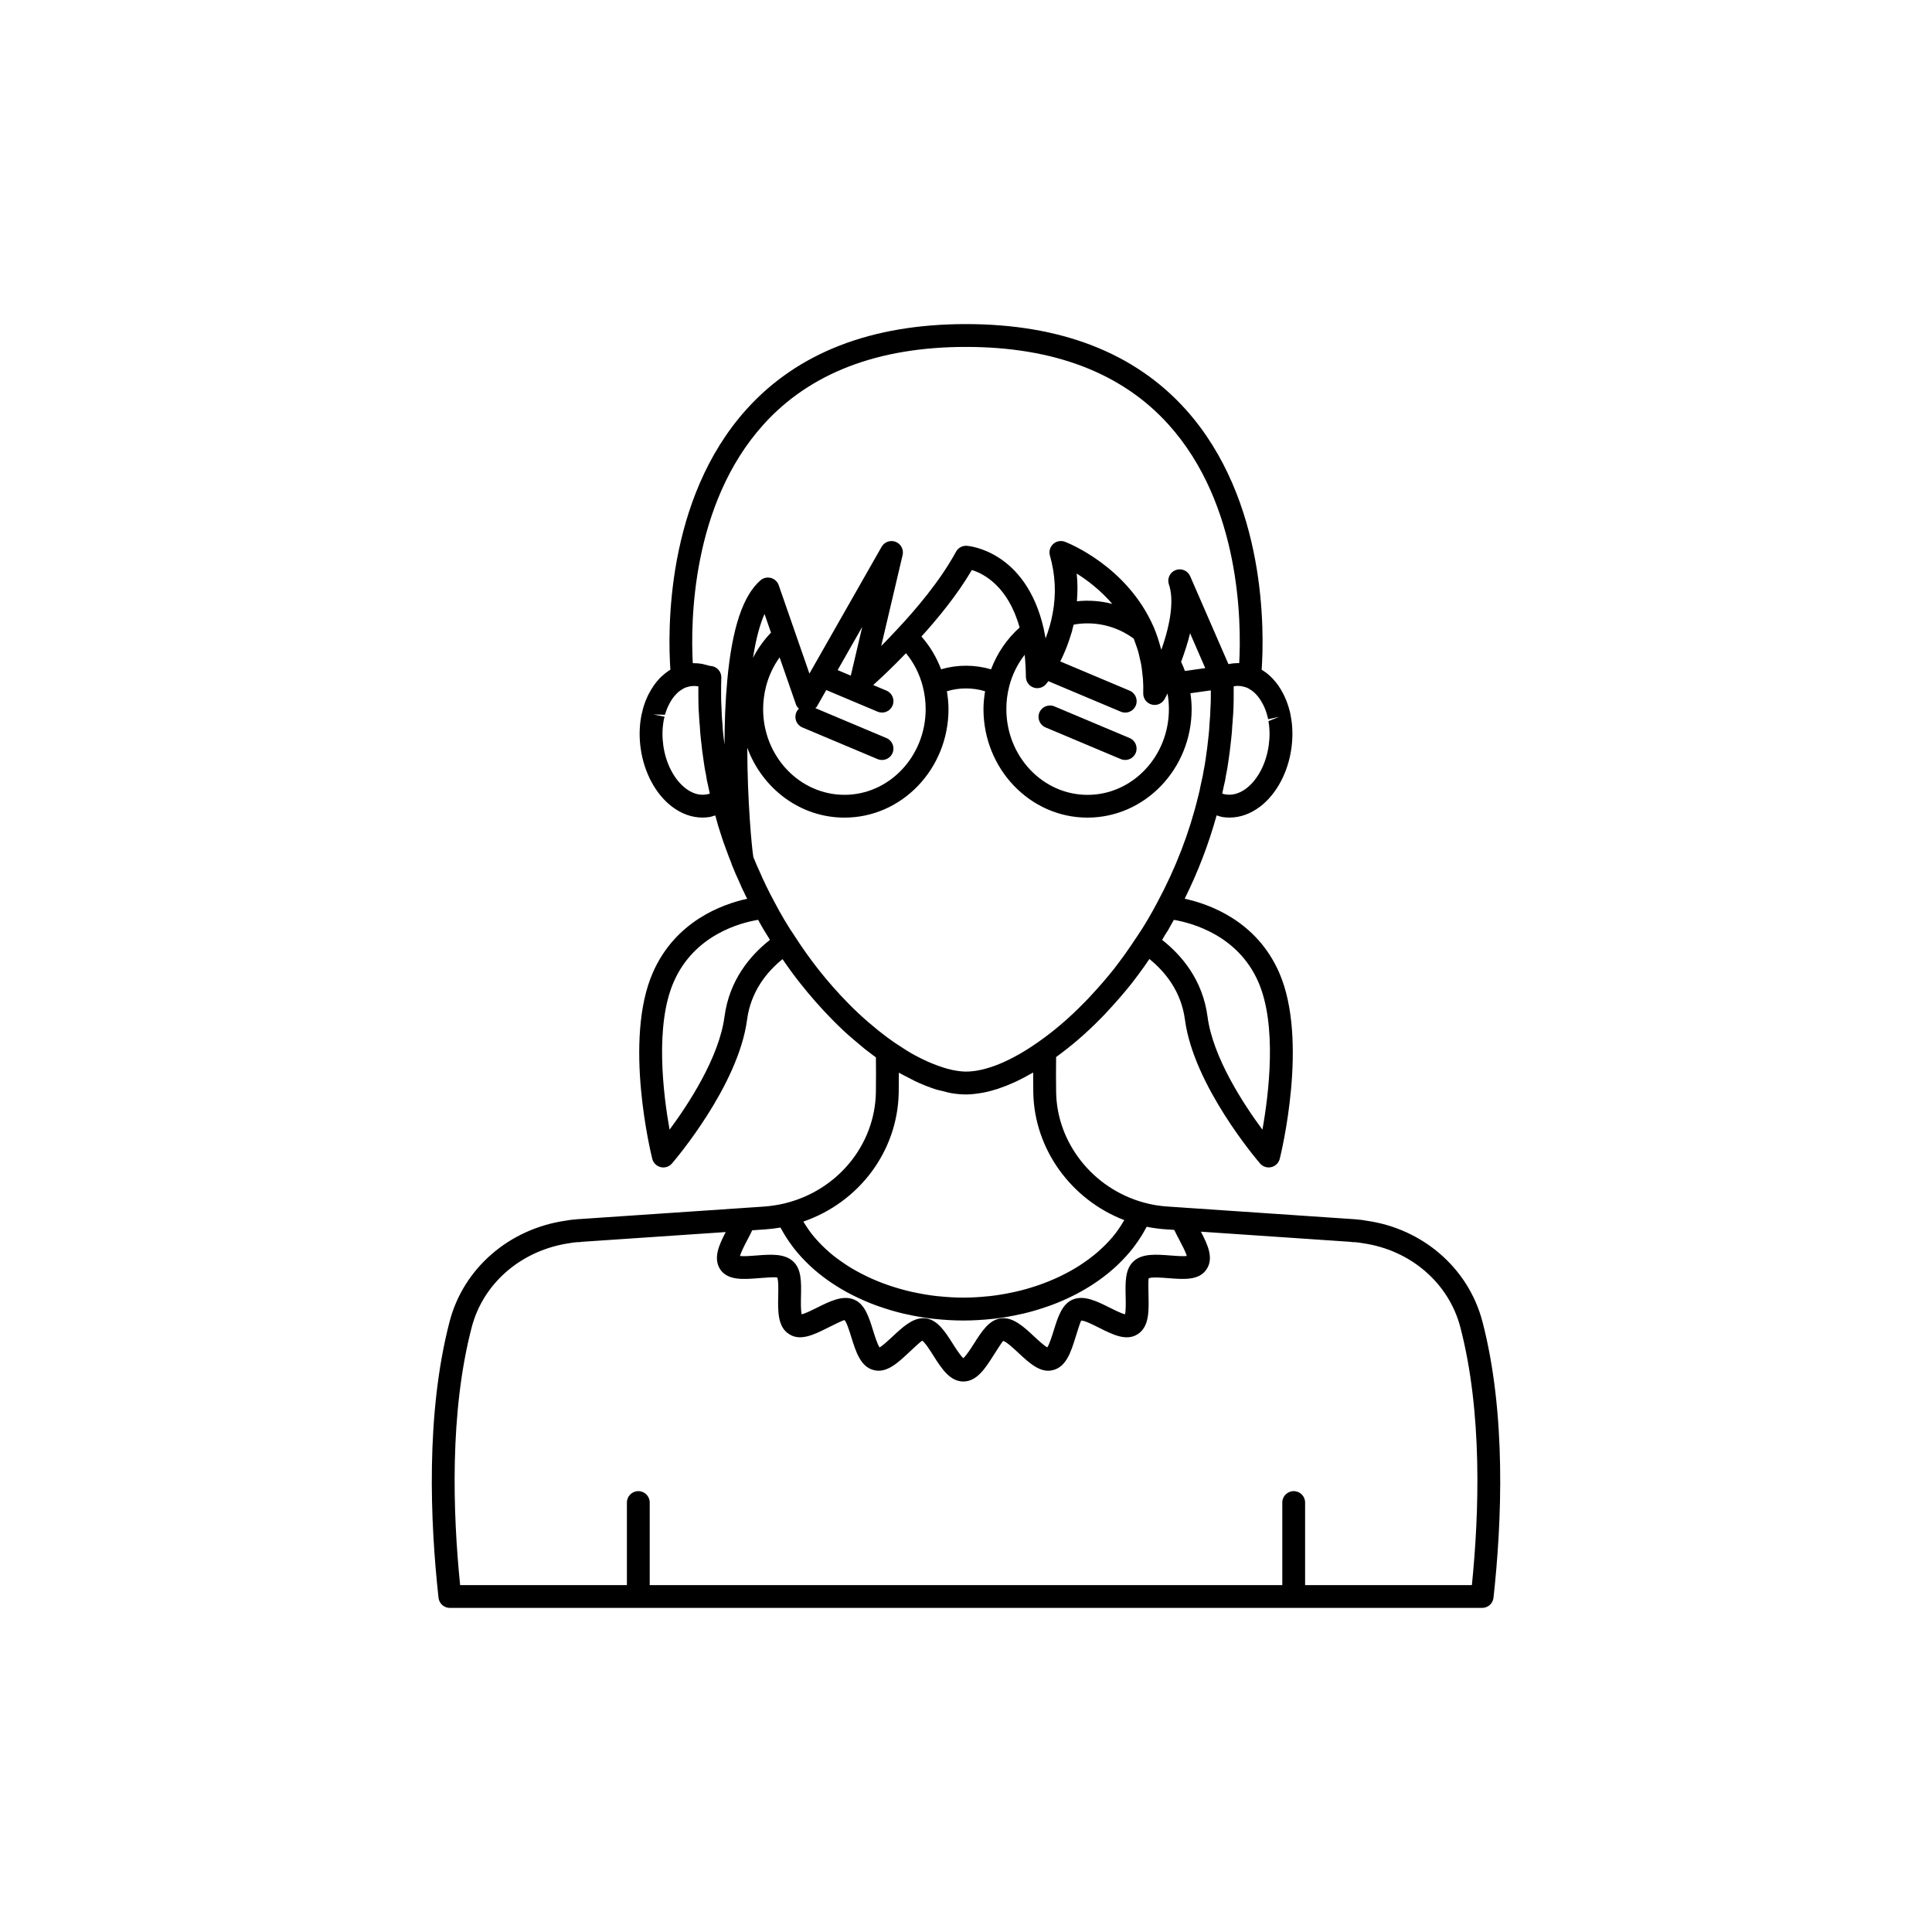 <?xml version="1.0" encoding="UTF-8"?>
<!-- Uploaded to: ICON Repo, www.svgrepo.com, Generator: ICON Repo Mixer Tools -->
<svg fill="#000000" width="800px" height="800px" version="1.1" viewBox="144 144 512 512" xmlns="http://www.w3.org/2000/svg">
 <g>
  <path d="m536.84 494.18c-3.691-14.109-15.828-24.598-30.719-26.68-0.82-0.176-1.672-0.258-2.508-0.332l-0.719-0.07c-0.105-0.012-0.211-0.016-0.312-0.016l-45.078-3.059c-0.008 0-0.012-0.008-0.016-0.008l-3.852-0.254c-2.289-0.137-4.512-0.504-6.613-1.102h-0.008-0.004c-13.348-3.711-22.859-15.691-23.125-29.121-0.047-3.328-0.047-6.461-0.004-9.41 3.977-2.891 7.898-6.223 11.715-10.125 0.723-0.723 1.441-1.445 2.043-2.144 2.258-2.422 4.363-4.856 6.262-7.246 1.133-1.441 2.215-2.934 3.387-4.555 0.449-0.645 0.863-1.277 1.305-1.918 4.148 3.359 8.434 8.543 9.43 16.09 2.309 17.52 19.188 37.273 19.902 38.102 0.582 0.676 1.422 1.051 2.289 1.051 0.23 0 0.469-0.027 0.699-0.082 1.102-0.262 1.961-1.113 2.234-2.211 0.32-1.273 7.719-31.438-0.164-49.359-5.988-13.656-18.414-18.117-25.031-19.559 3.531-7.117 6.356-14.48 8.461-22.082 0.578 0.168 1.145 0.379 1.742 0.461 0.562 0.078 1.121 0.117 1.68 0.117 2.797 0 5.559-0.98 8.07-2.879 4.336-3.277 7.449-9.066 8.328-15.492 0.391-2.84 0.348-5.613-0.094-8.082-0.039-0.309-0.098-0.594-0.211-1.16-0.035-0.242-0.152-0.715-0.242-0.941-0.109-0.488-0.254-0.93-0.488-1.609-0.195-0.598-0.402-1.125-0.543-1.379-0.156-0.41-0.34-0.781-0.703-1.488-0.734-1.406-1.605-2.648-2.469-3.551-0.254-0.309-0.543-0.586-1.184-1.188-0.391-0.328-0.789-0.648-0.914-0.715-0.348-0.293-0.711-0.504-1.035-0.68 0.668-9.523 1.516-45.031-20.227-69.102-13.504-14.934-33.059-22.512-58.121-22.512-25.066 0-44.617 7.578-58.113 22.52-21.723 24.047-20.898 59.512-20.23 69.074-0.352 0.203-0.652 0.395-0.77 0.508-0.391 0.262-0.789 0.582-1.539 1.25-0.281 0.262-0.566 0.535-0.695 0.699-0.988 1.051-1.863 2.293-2.758 4.016-0.203 0.391-0.387 0.762-0.418 0.887-0.266 0.535-0.469 1.062-0.738 1.871-0.164 0.469-0.309 0.914-0.391 1.297l-0.164 0.727c-0.129 0.469-0.25 0.941-0.293 1.312-0.469 2.629-0.508 5.402-0.117 8.242 0.879 6.422 3.992 12.215 8.328 15.492 2.512 1.902 5.273 2.883 8.062 2.883 0.555 0 1.109-0.039 1.664-0.117 0.598-0.078 1.156-0.289 1.727-0.453 0.062 0.219 0.121 0.469 0.184 0.684 0.367 1.426 0.793 2.801 1.246 4.164 0.422 1.371 0.898 2.746 1.391 4.031 0.457 1.305 0.953 2.562 1.457 3.816 0.023 0.074 0.023 0.152 0.051 0.227 0.008 0.02 0.016 0.039 0.023 0.059 0 0.004 0.004 0.008 0.004 0.008 0.668 1.699 1.387 3.348 2.102 4.863 0.367 0.898 0.793 1.848 1.266 2.75 0.039 0.105 0.082 0.203 0.121 0.289 0.195 0.406 0.41 0.793 0.609 1.195-6.625 1.449-19.012 5.922-24.992 19.551-7.883 17.922-0.484 48.086-0.164 49.359 0.273 1.094 1.133 1.945 2.234 2.211 0.23 0.055 0.469 0.082 0.699 0.082 0.867 0 1.707-0.375 2.289-1.051 0.715-0.832 17.594-20.586 19.902-38.102 0.996-7.523 5.258-12.695 9.391-16.055 1.477 2.156 3.031 4.316 4.734 6.445 2.613 3.316 5.434 6.519 8.371 9.504 1.988 2.043 3.93 3.859 5.758 5.391l2.836 2.383c0.117 0.094 0.535 0.434 0.664 0.508 0.02 0.016 0.039 0.027 0.062 0.047v0.004c0.105 0.082 0.207 0.148 0.312 0.23 0.672 0.547 1.344 1.031 2.016 1.52 0.035 2.91 0.035 6.004-0.008 9.312-0.27 13.961-10.254 26.055-24.273 29.41-1.746 0.414-3.602 0.695-5.5 0.832l-5.293 0.355c-0.004 0-0.008 0.004-0.016 0.004l-43.613 2.957c-0.105 0-0.211 0.004-0.316 0.016l-0.719 0.07c-0.84 0.074-1.691 0.156-2.309 0.297-15.094 2.117-27.227 12.605-30.918 26.715-6.402 24.496-5.141 53.352-2.949 73.238 0.168 1.531 1.461 2.695 3.004 2.695h273.57c1.543 0 2.836-1.16 3.004-2.695 2.195-19.887 3.457-48.738-2.945-73.238zm-59.398-90.012c5.051 11.477 2.816 29.691 1.117 39.207-4.992-6.734-13.121-19.105-14.547-29.938-1.285-9.734-6.828-16.266-12.039-20.359 0.258-0.406 0.496-0.855 0.75-1.273 0.164-0.277 0.379-0.57 0.535-0.844 0.07-0.09 0.234-0.34 0.289-0.438 0.359-0.613 0.703-1.273 1.051-1.902 0.164-0.289 0.336-0.551 0.5-0.848 4.68 0.801 16.926 4.039 22.344 16.395zm-3.227-78.004h0.004c0.254 0.086 0.492 0.195 0.668 0.301 0.082 0.051 0.789 0.512 0.875 0.555 0.215 0.145 0.422 0.324 0.773 0.641l0.418 0.43c0.609 0.645 1.16 1.438 1.785 2.644 0.094 0.18 0.188 0.344 0.383 0.816 0.137 0.273 0.234 0.547 0.426 1.121 0.086 0.254 0.176 0.488 0.281 0.949 0.047 0.199 0.102 0.414 0.176 0.633 0.027 0.148 0.055 0.293 0.059 0.324l0.051-0.012c0.004 0.012 0.008 0.02 0.012 0.031l2.894-0.637-2.867 1.148c0.359 2.012 0.387 4.148 0.082 6.363-0.668 4.867-2.906 9.16-5.984 11.492-1.191 0.898-3.086 1.891-5.281 1.594-0.367-0.051-0.719-0.129-1.059-0.242 0.016-0.09 0.031-0.164 0.035-0.207l0.422-1.977c0.238-0.887 0.414-1.777 0.488-2.457 0.27-1.238 0.484-2.481 0.641-3.66 0.309-2.016 0.566-4.031 0.766-6.031 0.16-1.273 0.262-2.59 0.305-3.727 0-0.023 0.004-0.047 0.004-0.07 0.062-0.504 0.117-1.008 0.102-1.211 0.004-0.035 0.004-0.066 0.004-0.102 0.102-1.078 0.156-2.156 0.207-3.258 0.051-1.402 0.055-2.848 0.055-4.297 0-0.477 0-0.949-0.004-1.418l0.219-0.055c0.285-0.055 0.598-0.078 0.895-0.078 0.117 0 0.199 0.016 0.309 0.02 0.172 0.012 0.359 0.016 0.492 0.035 0.48 0.082 0.922 0.195 1.367 0.34zm-143.2 28.398c-2.195 0.316-4.074-0.695-5.262-1.598-3.078-2.328-5.32-6.625-5.984-11.492-0.301-2.215-0.277-4.356 0.109-6.527 0.023-0.211 0.086-0.395 0.238-1.008l-2.961-0.602 3.078 0.086c0.055-0.262 0.145-0.496 0.32-1.012 0.102-0.309 0.199-0.586 0.461-1.141 0.07-0.188 0.164-0.355 0.41-0.828 0.477-0.914 1.027-1.703 1.637-2.348 0.043-0.047 0.516-0.52 0.559-0.566 0.211-0.176 0.418-0.359 0.633-0.5 0.09-0.059 0.793-0.48 0.875-0.555 0.176-0.109 0.418-0.219 0.672-0.301 0.441-0.148 0.887-0.258 1.293-0.32 0.352-0.047 0.734-0.055 1.062-0.051 0.23 0.008 0.473 0.023 0.75 0.074l0.172 0.043c-0.004 0.469-0.004 0.938-0.004 1.418 0 1.449 0.004 2.894 0.051 4.184 0 0.012 0.004 0.027 0.004 0.039v0.102c0.02 0.465 0.055 0.859 0.078 1.301 0.016 0.395 0.035 0.75 0.066 1.094 0.008 0.09 0.012 0.215 0.02 0.305 0.012 0.191 0.023 0.383 0.039 0.574 0.012 0.426 0.062 0.855 0.117 1.328 0.059 1.262 0.152 2.523 0.297 3.668 0.207 2.07 0.469 4.086 0.766 6.035 0.164 1.242 0.379 2.484 0.602 3.457 0.117 0.945 0.293 1.836 0.488 2.543 0.16 0.793 0.32 1.555 0.504 2.363-0.355 0.105-0.719 0.188-1.09 0.234zm5.738-30.426c-0.004 0.047-0.012 0.086-0.016 0.133-0.258 2.723-0.434 5.523-0.551 8.336-0.012 0.254-0.016 0.504-0.027 0.762-0.102 2.617-0.148 5.231-0.156 7.812 0 0.039 0 0.078-0.004 0.117-0.082-0.688-0.188-1.34-0.262-2.047-0.137-1.129-0.234-2.305-0.297-3.676-0.145-1.34-0.188-2.68-0.242-4.18-0.098-1.34-0.094-2.676-0.094-4.062 0-1.168-0.004-2.281 0.051-3.445 0-0.008-0.004-0.016-0.004-0.023 0.004-0.129 0.004-0.223 0.008-0.359 0-1.516-1.121-2.797-2.625-2.996l-0.363-0.039c-0.066-0.023-0.156-0.035-0.227-0.047-0.32-0.109-0.672-0.18-1.012-0.262-0.074-0.02-0.148-0.043-0.227-0.062l-0.648-0.164c-0.02-0.004-0.035-0.004-0.055-0.004-0.016-0.004-0.023-0.008-0.039-0.012-0.016-0.004-0.031 0.004-0.047 0-0.668-0.125-1.344-0.172-2.039-0.164-0.094 0-0.188-0.027-0.281-0.023-0.574-10.605-0.445-41.988 18.777-63.266 12.301-13.621 30.348-20.527 53.629-20.527s41.324 6.906 53.629 20.523c19.223 21.277 19.352 52.66 18.777 63.266-0.168-0.008-0.348 0.008-0.52 0.012-0.047 0-0.094 0-0.141 0.004-0.602 0.016-1.207 0.066-1.707 0.172-0.031 0.004-0.059 0.012-0.09 0.016h-0.004-0.004c-0.133 0.023-0.266 0.047-0.395 0.07l-10.141-23.305c-0.648-1.488-2.363-2.199-3.871-1.609-1.512 0.59-2.289 2.269-1.758 3.805 1.324 3.816 0.609 9.906-2.004 17.301-0.043-0.172-0.125-0.328-0.168-0.496-0.5-1.883-1.098-3.734-1.867-5.527-0.004-0.004-0.004-0.012-0.008-0.02-7.078-16.195-22.844-22.32-23.512-22.574-1.066-0.406-2.277-0.172-3.113 0.602-0.84 0.773-1.176 1.953-0.863 3.055 1.445 5.086 1.695 10.211 0.734 15.27-0.219 1.242-0.5 2.422-0.824 3.539-0.02 0.07-0.047 0.129-0.066 0.195-0.305 1.039-0.641 2.031-0.996 2.945-0.137-0.805-0.289-1.59-0.453-2.356-0.016-0.078-0.027-0.164-0.047-0.242-4.731-20.582-19.73-21.891-20.363-21.938-1.23-0.074-2.309 0.531-2.875 1.574-4.231 7.785-10.746 15.406-15.492 20.453-1.512 1.648-2.981 3.168-4.328 4.523l5.672-24.098c0.344-1.465-0.438-2.957-1.836-3.508-1.398-0.539-2.988 0.012-3.731 1.32l-19.129 33.598-8.137-23.422c-0.328-0.949-1.109-1.672-2.082-1.93-0.965-0.25-2.012-0.016-2.766 0.648-4.641 4.047-7.504 12.668-8.773 26.332zm126.65-3.078-5.383 0.758c-0.293-0.812-0.641-1.617-1.012-2.422 0.992-2.668 1.812-5.215 2.375-7.578zm-116.4 4.863c0.734-2.824 1.957-5.43 3.602-7.707l4.371 12.574c0.145 0.414 0.445 0.719 0.734 1.027-0.285 0.273-0.523 0.609-0.688 1-0.648 1.539 0.078 3.312 1.613 3.961l19.941 8.395c0.383 0.16 0.781 0.234 1.172 0.234 1.18 0 2.301-0.695 2.789-1.852 0.648-1.539-0.078-3.312-1.613-3.957l-18.855-7.941c0.117-0.141 0.297-0.211 0.391-0.371l2.512-4.414 13.605 5.731c0.383 0.16 0.781 0.234 1.172 0.234 1.18 0 2.301-0.695 2.789-1.852 0.648-1.539-0.078-3.312-1.613-3.961l-3.523-1.484c0.023-0.02 0.055-0.051 0.078-0.07 0.238-0.215 0.5-0.449 0.801-0.723 0.145-0.133 0.293-0.27 0.453-0.414 0.285-0.262 0.582-0.539 0.906-0.844 0.188-0.176 0.375-0.352 0.574-0.539 0.348-0.328 0.711-0.676 1.09-1.043 0.211-0.203 0.418-0.402 0.641-0.617 0.41-0.398 0.844-0.828 1.285-1.266 0.223-0.219 0.43-0.426 0.656-0.652 0.586-0.59 1.195-1.211 1.816-1.859 0.09-0.094 0.172-0.176 0.262-0.266 0.043-0.047 0.086-0.086 0.133-0.133 2.09 2.523 3.609 5.516 4.453 8.797 0.508 1.98 0.762 4 0.762 6.004 0 12.527-9.652 22.723-21.512 22.723-11.891 0-21.562-10.195-21.562-22.723 0.008-2.004 0.266-4.023 0.766-5.992zm-3.453-7.594c0.848-5.441 1.957-9.137 3.055-11.621l1.719 4.949c-1.902 1.977-3.504 4.215-4.773 6.672zm22.434 3.254 6.523-11.465-3.035 12.934zm22.211-8.902c4.301-4.738 9.445-10.969 13.355-17.621 3.164 0.961 9.609 4.32 12.66 15.234-3.348 2.996-5.945 6.789-7.574 11.086-4.336-1.273-8.898-1.277-13.238-0.012-1.211-3.215-2.969-6.144-5.203-8.688zm23.25 13.234c0.793-3.094 2.207-5.953 4.109-8.383 0.184 1.859 0.297 3.805 0.32 5.852 0.016 1.27 0.82 2.394 2.016 2.816 1.191 0.426 2.527 0.055 3.34-0.922 0.027-0.035 0.133-0.164 0.301-0.379 0.055-0.074 0.141-0.195 0.211-0.289 0.023-0.031 0.047-0.066 0.07-0.098l19.215 8.094c0.383 0.164 0.781 0.238 1.172 0.238 1.18 0 2.301-0.695 2.789-1.852 0.648-1.539-0.074-3.312-1.609-3.957l-18.402-7.75c0.176-0.348 0.352-0.691 0.527-1.07 0.199-0.418 0.387-0.863 0.586-1.316 0.211-0.488 0.418-0.977 0.621-1.5 0.191-0.484 0.367-0.988 0.543-1.504 0.195-0.562 0.383-1.137 0.562-1.734 0.082-0.27 0.18-0.512 0.254-0.789 0.074-0.266 0.121-0.562 0.188-0.832 0.09-0.344 0.195-0.656 0.277-1.008 5.539-1.023 11.355 0.328 15.902 3.707 0.219 0.539 0.406 1.09 0.598 1.641 0.18 0.516 0.375 1.027 0.531 1.551 0.211 0.719 0.363 1.453 0.527 2.188 0.109 0.484 0.242 0.961 0.328 1.449 0.152 0.844 0.238 1.711 0.328 2.574 0.043 0.398 0.113 0.785 0.141 1.184 0.09 1.273 0.121 2.562 0.078 3.871-0.043 1.398 0.875 2.641 2.223 3.012 1.34 0.375 2.773-0.234 3.445-1.457 0.012-0.023 0.086-0.156 0.184-0.34 0.031-0.055 0.047-0.086 0.082-0.156 0.102-0.191 0.227-0.438 0.379-0.738 0.047-0.094 0.07-0.137 0.125-0.238 0.242 1.379 0.363 2.766 0.363 4.144 0 12.527-9.672 22.723-21.562 22.723-11.863 0-21.512-10.195-21.512-22.723-0.012-2.012 0.246-4.031 0.75-6.008zm17.887-29.922c2.801 1.75 6.293 4.394 9.434 8.039-3.059-0.781-6.231-1.02-9.371-0.688 0.188-2.445 0.223-4.894-0.062-7.352zm-93.336 117.45c-1.426 10.809-9.559 23.188-14.551 29.93-1.699-9.516-3.93-27.723 1.121-39.203 5.461-12.449 17.641-15.625 22.348-16.402 0.023 0.043 0.047 0.078 0.07 0.121 0.469 0.863 0.93 1.695 1.371 2.438 0.082 0.172 0.188 0.34 0.301 0.492 0.285 0.492 0.59 0.938 0.883 1.418 0.168 0.273 0.328 0.574 0.496 0.848-5.207 4.09-10.75 10.625-12.039 20.359zm38.164 1.477c-1.797-1.555-3.594-3.207-5.356-5.016-2.789-2.836-5.461-5.867-7.949-9.027-2.141-2.727-4.215-5.644-6.215-8.734v-0.004c-1.898-2.793-3.652-5.75-5.367-9.027 0-0.004-0.004-0.004-0.004-0.008-0.008-0.016-0.016-0.027-0.023-0.043-0.77-1.402-1.496-2.848-2.34-4.559-0.055-0.168-0.125-0.336-0.211-0.496-0.41-0.766-0.766-1.582-1.141-2.481-0.676-1.445-1.312-2.887-1.902-4.371-0.012-0.047-0.023-0.156-0.035-0.227-0.363-2.16-1.566-14.664-1.578-28.766 3.973 10.812 14.012 18.52 25.766 18.52 15.195 0 27.559-12.906 27.559-28.77 0-1.574-0.172-3.148-0.422-4.723 3.309-0.996 6.801-0.996 10.113 0-0.25 1.57-0.422 3.148-0.422 4.723 0 15.863 12.363 28.77 27.559 28.77 15.223 0 27.609-12.906 27.609-28.77 0-1.398-0.125-2.801-0.32-4.195l5.402-0.758c0 0.125 0.004 0.246 0.004 0.371 0 1.387 0.004 2.727-0.098 4.18-0.047 1.387-0.094 2.727-0.25 4.262-0.047 1.176-0.145 2.352-0.289 3.551-0.195 1.961-0.441 3.875-0.742 5.852-0.145 1.074-0.328 2.156-0.609 3.496-0.082 0.668-0.211 1.289-0.41 2.055l-0.457 2.117c-0.008 0.035-0.082 0.461-0.133 0.746-0.098 0.309-0.176 0.656-0.258 1.047-0.016 0.055-0.133 0.496-0.145 0.547-2.316 9.543-5.934 18.922-10.789 27.949-0.84 1.602-1.688 3.129-2.562 4.602-0.008 0.016-0.023 0.035-0.031 0.047-0.867 1.492-1.781 2.934-2.793 4.41-0.969 1.5-1.984 2.953-3.031 4.453-1.035 1.43-2.07 2.859-3.141 4.223-1.793 2.25-3.789 4.562-6.016 6.953-0.582 0.668-1.207 1.293-1.945 2.035-3.891 3.984-7.949 7.453-12.078 10.324-7.137 5.039-13.922 7.809-19.113 7.809-1.152 0-2.414-0.184-3.715-0.453-0.395-0.082-0.801-0.191-1.203-0.297-0.789-0.203-1.617-0.492-2.445-0.785-0.922-0.332-1.852-0.699-2.801-1.121-0.777-0.352-1.57-0.73-2.371-1.148-0.691-0.359-1.383-0.715-2.062-1.109-0.875-0.504-1.766-1.094-2.66-1.676-0.625-0.41-1.262-0.789-1.875-1.23-1.113-0.773-2.227-1.598-3.484-2.59-0.207-0.176-0.43-0.348-0.449-0.348-0.004 0 0 0.004 0.012 0.016zm8.008 18.711c0.023-1.844 0.035-3.629 0.039-5.367 1.012 0.59 1.988 1.059 2.981 1.559 0.379 0.191 0.75 0.422 1.133 0.605 0.035 0.016 0.07 0.023 0.105 0.043 1.871 0.891 3.703 1.629 5.473 2.188 0.027 0.008 0.055 0.023 0.078 0.031 0.691 0.223 1.348 0.332 2.023 0.5 0.668 0.164 1.355 0.383 2.004 0.492 1.371 0.234 2.711 0.359 4 0.359 1.172 0 2.398-0.133 3.648-0.332 0.262-0.043 0.523-0.078 0.789-0.129 1.234-0.23 2.496-0.547 3.793-0.961 0.219-0.07 0.441-0.156 0.66-0.234 1.219-0.414 2.461-0.906 3.727-1.477 0.195-0.086 0.383-0.16 0.578-0.254 1.383-0.645 2.789-1.395 4.215-2.219 0.129-0.074 0.254-0.125 0.383-0.203 0 1.738 0.016 3.547 0.039 5.41 0.301 14.91 10.043 28.301 24.109 33.703-0.051 0.094-0.113 0.18-0.168 0.273-0.832 1.43-1.777 2.812-2.871 4.125-0.004 0.004-0.008 0.008-0.012 0.016-1.109 1.328-2.363 2.586-3.715 3.781-0.094 0.082-0.176 0.168-0.27 0.25-1.305 1.133-2.731 2.191-4.231 3.191-0.184 0.125-0.363 0.25-0.551 0.371-1.48 0.953-3.051 1.828-4.688 2.637-0.246 0.121-0.488 0.242-0.738 0.359-1.641 0.777-3.352 1.48-5.121 2.109-0.277 0.098-0.559 0.191-0.836 0.285-1.797 0.605-3.644 1.133-5.547 1.566-0.262 0.059-0.531 0.109-0.793 0.168-1.957 0.422-3.957 0.766-6 0.996-0.191 0.023-0.383 0.031-0.574 0.051-2.148 0.223-4.324 0.359-6.535 0.359-2.176 0-4.324-0.133-6.441-0.352-0.195-0.02-0.395-0.031-0.59-0.051-2.008-0.227-3.973-0.562-5.902-0.973-0.277-0.059-0.559-0.113-0.836-0.176-1.871-0.426-3.691-0.941-5.461-1.527-0.289-0.098-0.578-0.191-0.867-0.293-1.746-0.609-3.434-1.297-5.055-2.055-0.258-0.121-0.508-0.246-0.762-0.371-1.621-0.793-3.184-1.648-4.652-2.578-0.184-0.117-0.359-0.242-0.543-0.363-1.5-0.984-2.93-2.023-4.242-3.141-0.074-0.062-0.141-0.133-0.211-0.195-1.316-1.141-2.527-2.344-3.621-3.609-0.059-0.07-0.129-0.133-0.188-0.203-1.066-1.25-1.992-2.57-2.816-3.926-0.066-0.113-0.145-0.223-0.211-0.336 14.762-5.082 24.965-18.625 25.27-34.105zm-40.145 39.027c0.453-0.863 0.914-1.746 1.32-2.621l3.426-0.234c1.379-0.102 2.734-0.266 4.055-0.488 0.039 0.074 0.098 0.141 0.137 0.215 0.867 1.641 1.887 3.207 3.019 4.719 0.16 0.211 0.312 0.426 0.477 0.637 1.156 1.473 2.438 2.867 3.828 4.199 0.211 0.203 0.418 0.402 0.633 0.602 1.418 1.301 2.938 2.523 4.562 3.668 0.254 0.18 0.504 0.352 0.762 0.523 1.656 1.121 3.398 2.164 5.234 3.117 0.27 0.141 0.547 0.273 0.82 0.41 1.879 0.934 3.828 1.785 5.863 2.535 0.266 0.098 0.539 0.184 0.809 0.277 2.09 0.734 4.238 1.379 6.461 1.902 0.227 0.055 0.461 0.094 0.691 0.148 2.297 0.516 4.644 0.934 7.055 1.211 0.148 0.016 0.297 0.023 0.445 0.039 2.512 0.273 5.07 0.434 7.672 0.434 2.613 0 5.184-0.16 7.707-0.434 0.156-0.016 0.316-0.023 0.473-0.043 2.414-0.281 4.769-0.699 7.066-1.219 0.242-0.055 0.484-0.098 0.723-0.156 2.227-0.527 4.379-1.176 6.469-1.914 0.277-0.098 0.559-0.188 0.832-0.289 2.035-0.75 3.984-1.605 5.859-2.547 0.285-0.141 0.566-0.281 0.844-0.426 1.832-0.957 3.574-2.004 5.227-3.133 0.262-0.18 0.52-0.359 0.777-0.543 1.621-1.152 3.144-2.383 4.555-3.695 0.215-0.199 0.422-0.402 0.633-0.605 1.391-1.344 2.676-2.754 3.832-4.242 0.16-0.203 0.305-0.414 0.457-0.621 1.141-1.531 2.16-3.125 3.027-4.793 0.035-0.066 0.086-0.121 0.117-0.188 1.746 0.355 3.543 0.594 5.359 0.699l1.945 0.133c0.422 0.91 0.91 1.828 1.387 2.731 0.641 1.215 1.652 3.113 1.926 4.176-1.059 0.141-3.074-0.031-4.367-0.129-3.644-0.285-7.422-0.59-9.723 1.539-2.277 2.055-2.191 5.578-2.106 9.312 0.035 1.43 0.086 3.691-0.168 4.738-1.016-0.238-2.906-1.188-4.113-1.789-3.312-1.656-6.746-3.367-9.719-2.129-2.879 1.195-3.938 4.602-5.062 8.207-0.43 1.387-1.117 3.59-1.703 4.481-0.906-0.496-2.504-1.984-3.516-2.926-2.723-2.547-5.566-5.184-8.793-4.777-3.106 0.398-5.035 3.426-7.078 6.633-0.793 1.246-2.062 3.238-2.867 3.926-0.789-0.684-2.043-2.656-2.828-3.891-1.957-3.082-3.981-6.269-7.133-6.668-0.219-0.023-0.434-0.039-0.648-0.039-2.945 0-5.547 2.438-8.074 4.801-1.012 0.945-2.613 2.449-3.523 2.945-0.586-0.887-1.27-3.09-1.703-4.477-1.121-3.606-2.184-7.012-5.051-8.203-2.996-1.254-6.434 0.469-9.766 2.129-1.203 0.602-3.098 1.547-4.102 1.785-0.27-1.039-0.223-3.332-0.191-4.781 0.082-3.715 0.156-7.223-2.082-9.246-2.32-2.156-6.09-1.855-9.73-1.566-1.285 0.102-3.273 0.27-4.348 0.133 0.285-1.082 1.273-2.977 1.91-4.191zm192.04 91.414h-44.195v-21.883c0-1.672-1.352-3.023-3.023-3.023s-3.023 1.352-3.023 3.023v21.883h-167.64v-21.883c0-1.672-1.352-3.023-3.023-3.023s-3.023 1.352-3.023 3.023v21.883h-44.195c-1.945-19.23-2.812-45.824 3.074-68.355 3.074-11.742 13.242-20.48 26.113-22.297 0.59-0.121 1.203-0.172 1.805-0.227l0.168-0.016c0.336 0.031 0.691 0.004 1.031-0.078l38.195-2.59c-1.777 3.426-3.398 6.926-1.438 9.93 2.023 2.938 6.102 2.609 10.059 2.297 1.676-0.133 4.492-0.355 5.016-0.18 0.363 0.676 0.309 3.277 0.273 4.832-0.086 4.082-0.176 8.305 2.941 10.203 2.949 1.898 6.59 0.086 10.102-1.672 1.508-0.754 4.031-2.016 4.519-2.082 0.57 0.527 1.352 3.043 1.82 4.547 1.199 3.852 2.438 7.832 5.941 8.707 3.383 0.871 6.336-1.883 9.191-4.559 1.207-1.129 3.227-3.019 3.625-3.234 0.703 0.359 2.137 2.617 2.992 3.969 2.137 3.363 4.344 6.844 7.93 6.844 3.59 0 5.816-3.492 7.965-6.875 0.855-1.34 2.285-3.582 2.574-3.879 0.812 0.145 2.856 2.055 4.078 3.191 2.856 2.66 5.801 5.43 9.145 4.543 3.531-0.879 4.773-4.863 5.973-8.715 0.469-1.504 1.25-4.016 1.48-4.383 0.77-0.156 3.32 1.16 4.82 1.91 3.508 1.758 7.137 3.586 10.098 1.711 3.133-1.941 3.031-6.141 2.938-10.203-0.035-1.566-0.098-4.184 0.055-4.641 0.734-0.398 3.562-0.172 5.25-0.039 3.965 0.309 8.062 0.641 10.031-2.285 2.074-2.981 0.305-6.688-1.461-10.039l39.641 2.691c0.336 0.082 0.691 0.102 1.031 0.078l0.168 0.016c0.602 0.055 1.215 0.102 2.008 0.262 12.668 1.777 22.84 10.516 25.91 22.258 5.879 22.535 5.012 49.129 3.066 68.359z"/>
  <path d="m421.07 336.77 19.941 8.395c0.383 0.16 0.781 0.234 1.172 0.234 1.18 0 2.301-0.695 2.789-1.852 0.648-1.539-0.078-3.312-1.613-3.957l-19.941-8.395c-1.539-0.637-3.312 0.074-3.961 1.613-0.648 1.543 0.074 3.312 1.613 3.961z"/>
 </g>
</svg>